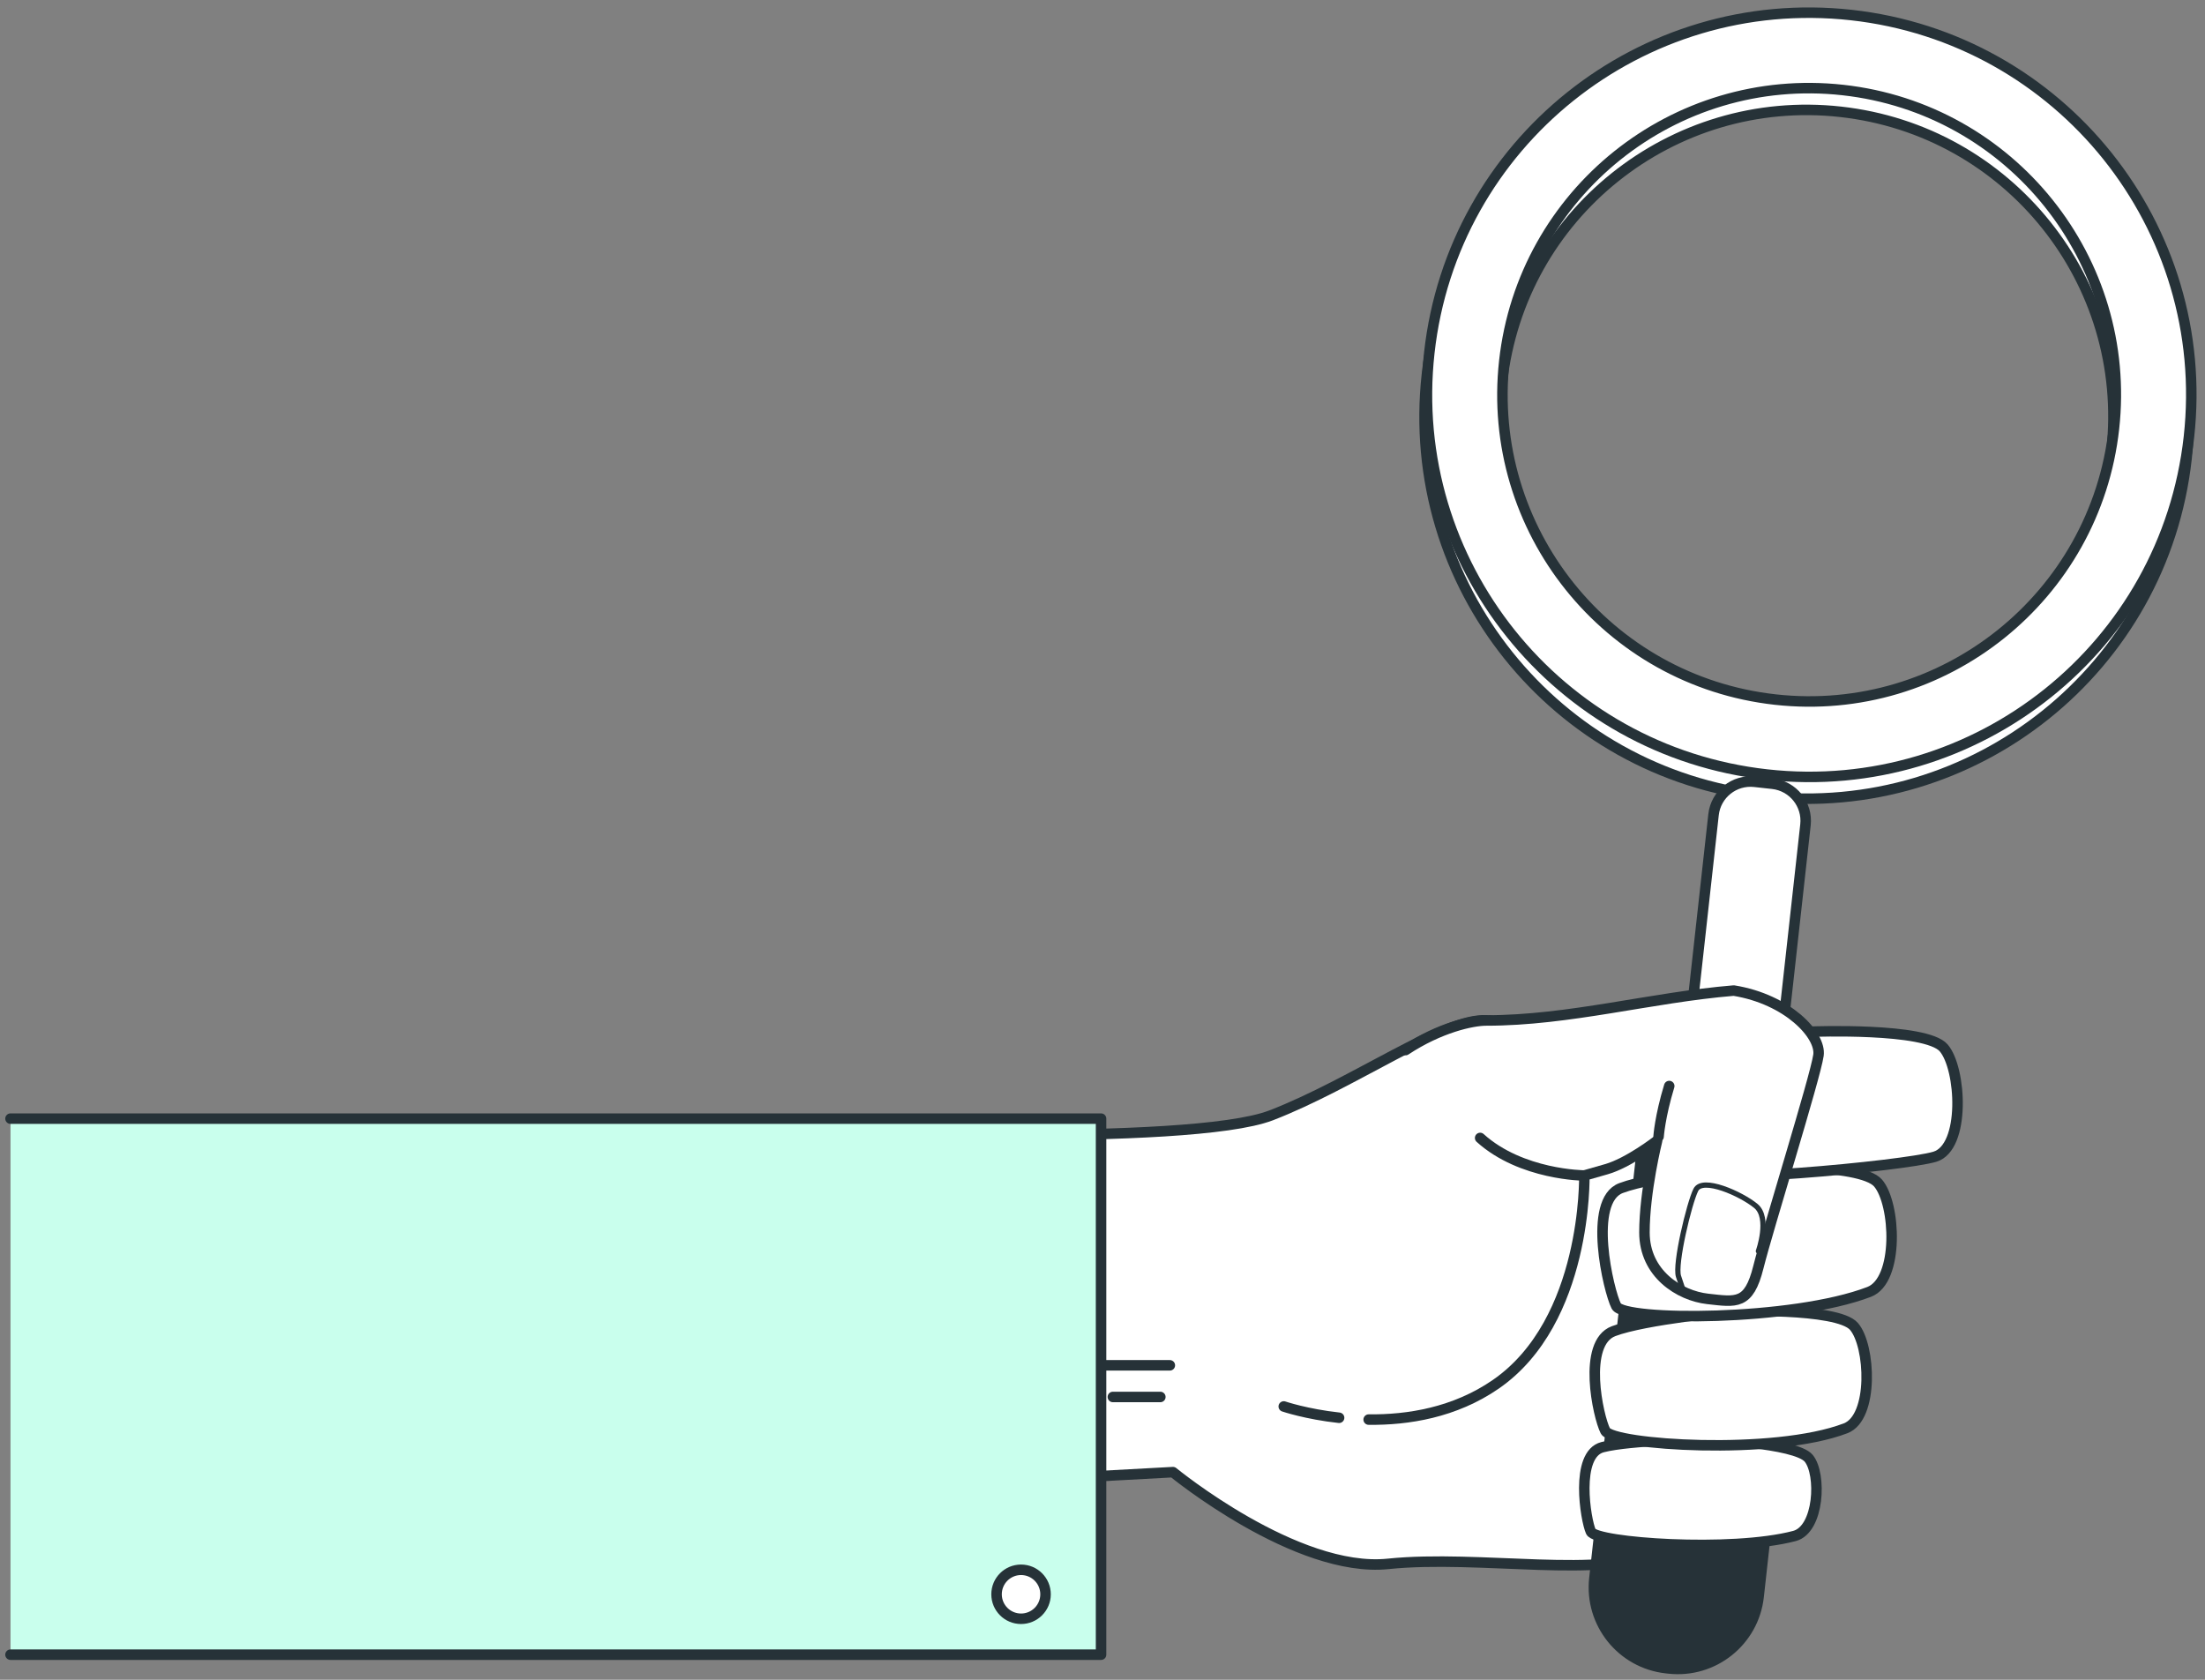 <?xml version="1.0" encoding="UTF-8"?> <svg xmlns="http://www.w3.org/2000/svg" width="210" height="160" viewBox="0 0 210 160" fill="none"><rect x="0" y="0" width="210" height="160" fill="#808080" stroke="none"/><path d="M167.141 142.154C166.421 143.955 164.991 145.37 163.196 146.107C161.807 146.677 159.962 146.548 157.818 147.754C152.997 150.467 140.943 148.055 132.204 148.959C123.465 149.864 111.711 140.221 111.711 140.221L77.056 142.102V107.748C77.056 107.748 113.219 109.255 121.053 106.24C128.888 103.227 137.628 96.898 141.546 97.199C145.463 97.5 177.709 101.117 177.709 101.117L167.162 142.101L167.141 142.154Z" fill="white" stroke="#263238" stroke-miterlimit="10" stroke-linecap="round" stroke-linejoin="round"></path><path d="M176.076 3.506C196.053 5.72 210.454 23.708 208.242 43.687C206.028 63.665 188.038 78.065 168.061 75.852C148.083 73.638 133.682 55.649 135.896 35.671C138.11 15.693 156.098 1.292 176.076 3.506ZM168.853 68.709C184.886 70.485 199.323 58.928 201.1 42.895C202.876 26.862 191.319 12.424 175.286 10.648C159.253 8.872 144.815 20.429 143.039 36.462C141.262 52.495 152.82 66.932 168.853 68.709Z" fill="white" stroke="#263238" stroke-miterlimit="10" stroke-linecap="round" stroke-linejoin="round"></path><path d="M176.306 1.432C196.284 3.645 210.684 21.635 208.471 41.613C206.257 61.59 188.268 75.991 168.29 73.777C148.312 71.564 133.911 53.575 136.125 33.596C138.339 13.62 156.327 -0.781 176.306 1.432ZM169.082 66.635C185.115 68.412 199.552 56.855 201.329 40.822C203.105 24.788 191.548 10.351 175.515 8.575C159.482 6.799 145.044 18.355 143.268 34.389C141.491 50.422 153.049 64.859 169.082 66.635Z" fill="white" stroke="#263238" stroke-miterlimit="10" stroke-linecap="round" stroke-linejoin="round"></path><path d="M163.533 106.719L165.244 106.909C167.189 107.124 168.94 105.722 169.156 103.777L171.95 78.566C172.165 76.621 170.763 74.869 168.819 74.653L167.108 74.464C165.163 74.249 163.411 75.65 163.195 77.595L160.402 102.808C160.187 104.753 161.588 106.504 163.533 106.719Z" fill="white" stroke="#263238" stroke-miterlimit="10" stroke-linecap="round" stroke-linejoin="round"></path><path d="M158.691 158.892L158.94 158.919C163.191 159.39 167.017 156.326 167.488 152.077L173.014 102.198C173.383 98.875 170.987 95.884 167.664 95.515L164.057 95.116C160.734 94.748 157.743 97.143 157.374 100.466L151.847 150.345C151.377 154.594 154.441 158.422 158.691 158.892Z" fill="#263238" stroke="#263238" stroke-miterlimit="10" stroke-linecap="round" stroke-linejoin="round"></path><path d="M162.307 137.073C162.307 137.073 171.034 137.402 172.263 138.907C173.493 140.412 173.271 145.678 170.899 146.303C164.861 147.895 152.008 146.964 151.511 145.886C151.013 144.806 149.969 138.525 152.626 137.842C155.282 137.158 162.307 137.073 162.307 137.073Z" fill="white" stroke="#263238" stroke-miterlimit="10" stroke-linecap="round" stroke-linejoin="round"></path><path d="M164.822 124.896C164.822 124.896 174.978 124.508 176.567 126.341C178.155 128.174 178.463 135.011 175.779 136.042C168.947 138.665 153.581 137.638 152.888 136.288C152.195 134.938 150.667 127.924 153.675 126.793C156.682 125.661 164.822 124.896 164.822 124.896Z" fill="white" stroke="#263238" stroke-miterlimit="10" stroke-linecap="round" stroke-linejoin="round"></path><path d="M166.303 111.137C166.303 111.137 177.161 110.722 178.859 112.681C180.556 114.64 180.886 121.949 178.017 123.051C170.713 125.856 154.671 125.849 153.93 124.406C153.189 122.963 151.171 114.374 154.386 113.164C157.602 111.955 166.303 111.137 166.303 111.137Z" fill="white" stroke="#263238" stroke-miterlimit="10" stroke-linecap="round" stroke-linejoin="round"></path><path d="M172.554 98.265C172.554 98.265 183.412 97.85 185.11 99.809C186.807 101.769 187.212 109.298 184.268 110.18C181.324 111.062 160.922 112.979 160.18 111.535C159.44 110.091 157.422 101.502 160.637 100.292C163.852 99.083 172.554 98.265 172.554 98.265Z" fill="white" stroke="#263238" stroke-miterlimit="10" stroke-linecap="round" stroke-linejoin="round"></path><path d="M130.35 135.215C134.079 135.259 138.537 134.555 142.451 131.856C151.19 125.829 150.889 111.967 150.889 111.967C150.889 111.967 150.889 111.967 152.998 111.364C155.107 110.761 157.819 108.652 157.819 108.652C157.819 108.652 156.614 113.473 156.614 117.391C156.614 121.308 159.93 123.417 162.641 123.72C165.353 124.021 166.558 124.323 167.462 120.706C168.366 117.09 172.887 102.625 173.188 100.515C173.462 98.596 170.245 95.18 165.122 94.352C157.243 95.001 149.475 97.2 141.545 97.2C140.222 97.2 137.122 97.868 133.863 100.021" fill="white"></path><path d="M130.35 135.215C134.079 135.259 138.537 134.555 142.451 131.856C151.19 125.829 150.889 111.967 150.889 111.967C150.889 111.967 150.889 111.967 152.998 111.364C155.107 110.761 157.819 108.652 157.819 108.652C157.819 108.652 156.614 113.473 156.614 117.391C156.614 121.308 159.93 123.417 162.641 123.72C165.353 124.021 166.558 124.323 167.462 120.706C168.366 117.09 172.887 102.625 173.188 100.515C173.462 98.596 170.245 95.18 165.122 94.352C157.243 95.001 149.475 97.2 141.545 97.2C140.222 97.2 137.122 97.868 133.863 100.021" stroke="#263238" stroke-miterlimit="10" stroke-linecap="round" stroke-linejoin="round"></path><path d="M122.263 133.966C122.263 133.966 124.401 134.697 127.533 135.042L122.263 133.966Z" fill="white"></path><path d="M122.263 133.966C122.263 133.966 124.401 134.697 127.533 135.042" stroke="#263238" stroke-miterlimit="10" stroke-linecap="round" stroke-linejoin="round"></path><path d="M111.413 130.047H100.564" stroke="#263238" stroke-miterlimit="10" stroke-linecap="round" stroke-linejoin="round"></path><path d="M110.509 133.061H105.988" stroke="#263238" stroke-miterlimit="10" stroke-linecap="round" stroke-linejoin="round"></path><path d="M150.889 111.966C150.889 111.966 144.897 111.941 140.966 108.39" stroke="#263238" stroke-miterlimit="10" stroke-linecap="round" stroke-linejoin="round"></path><path d="M157.96 108.263C157.96 108.263 158.086 106.362 158.975 103.444" stroke="#263238" stroke-miterlimit="10" stroke-linecap="round" stroke-linejoin="round"></path><path d="M167.467 119.169C167.467 119.169 168.609 115.999 167.214 114.858C165.819 113.716 162.142 112.068 161.507 113.336C160.873 114.603 159.478 120.437 159.859 121.578C160.24 122.719 160.24 122.719 160.24 122.719" stroke="#263238" stroke-width="0.5" stroke-miterlimit="10" stroke-linecap="round" stroke-linejoin="round"></path><path d="M1 157.608H104.863V106.55H1" fill="#C9FFED"></path><path d="M1 157.608H104.863V106.55H1" stroke="#263238" stroke-miterlimit="10" stroke-linecap="round" stroke-linejoin="round"></path><path d="M94.91 151.856C94.91 153.144 95.954 154.188 97.243 154.188C98.531 154.188 99.576 153.144 99.576 151.856C99.576 150.567 98.531 149.523 97.243 149.523C95.954 149.523 94.91 150.567 94.91 151.856Z" fill="white" stroke="#263238" stroke-miterlimit="10" stroke-linecap="round" stroke-linejoin="round"></path></svg> 